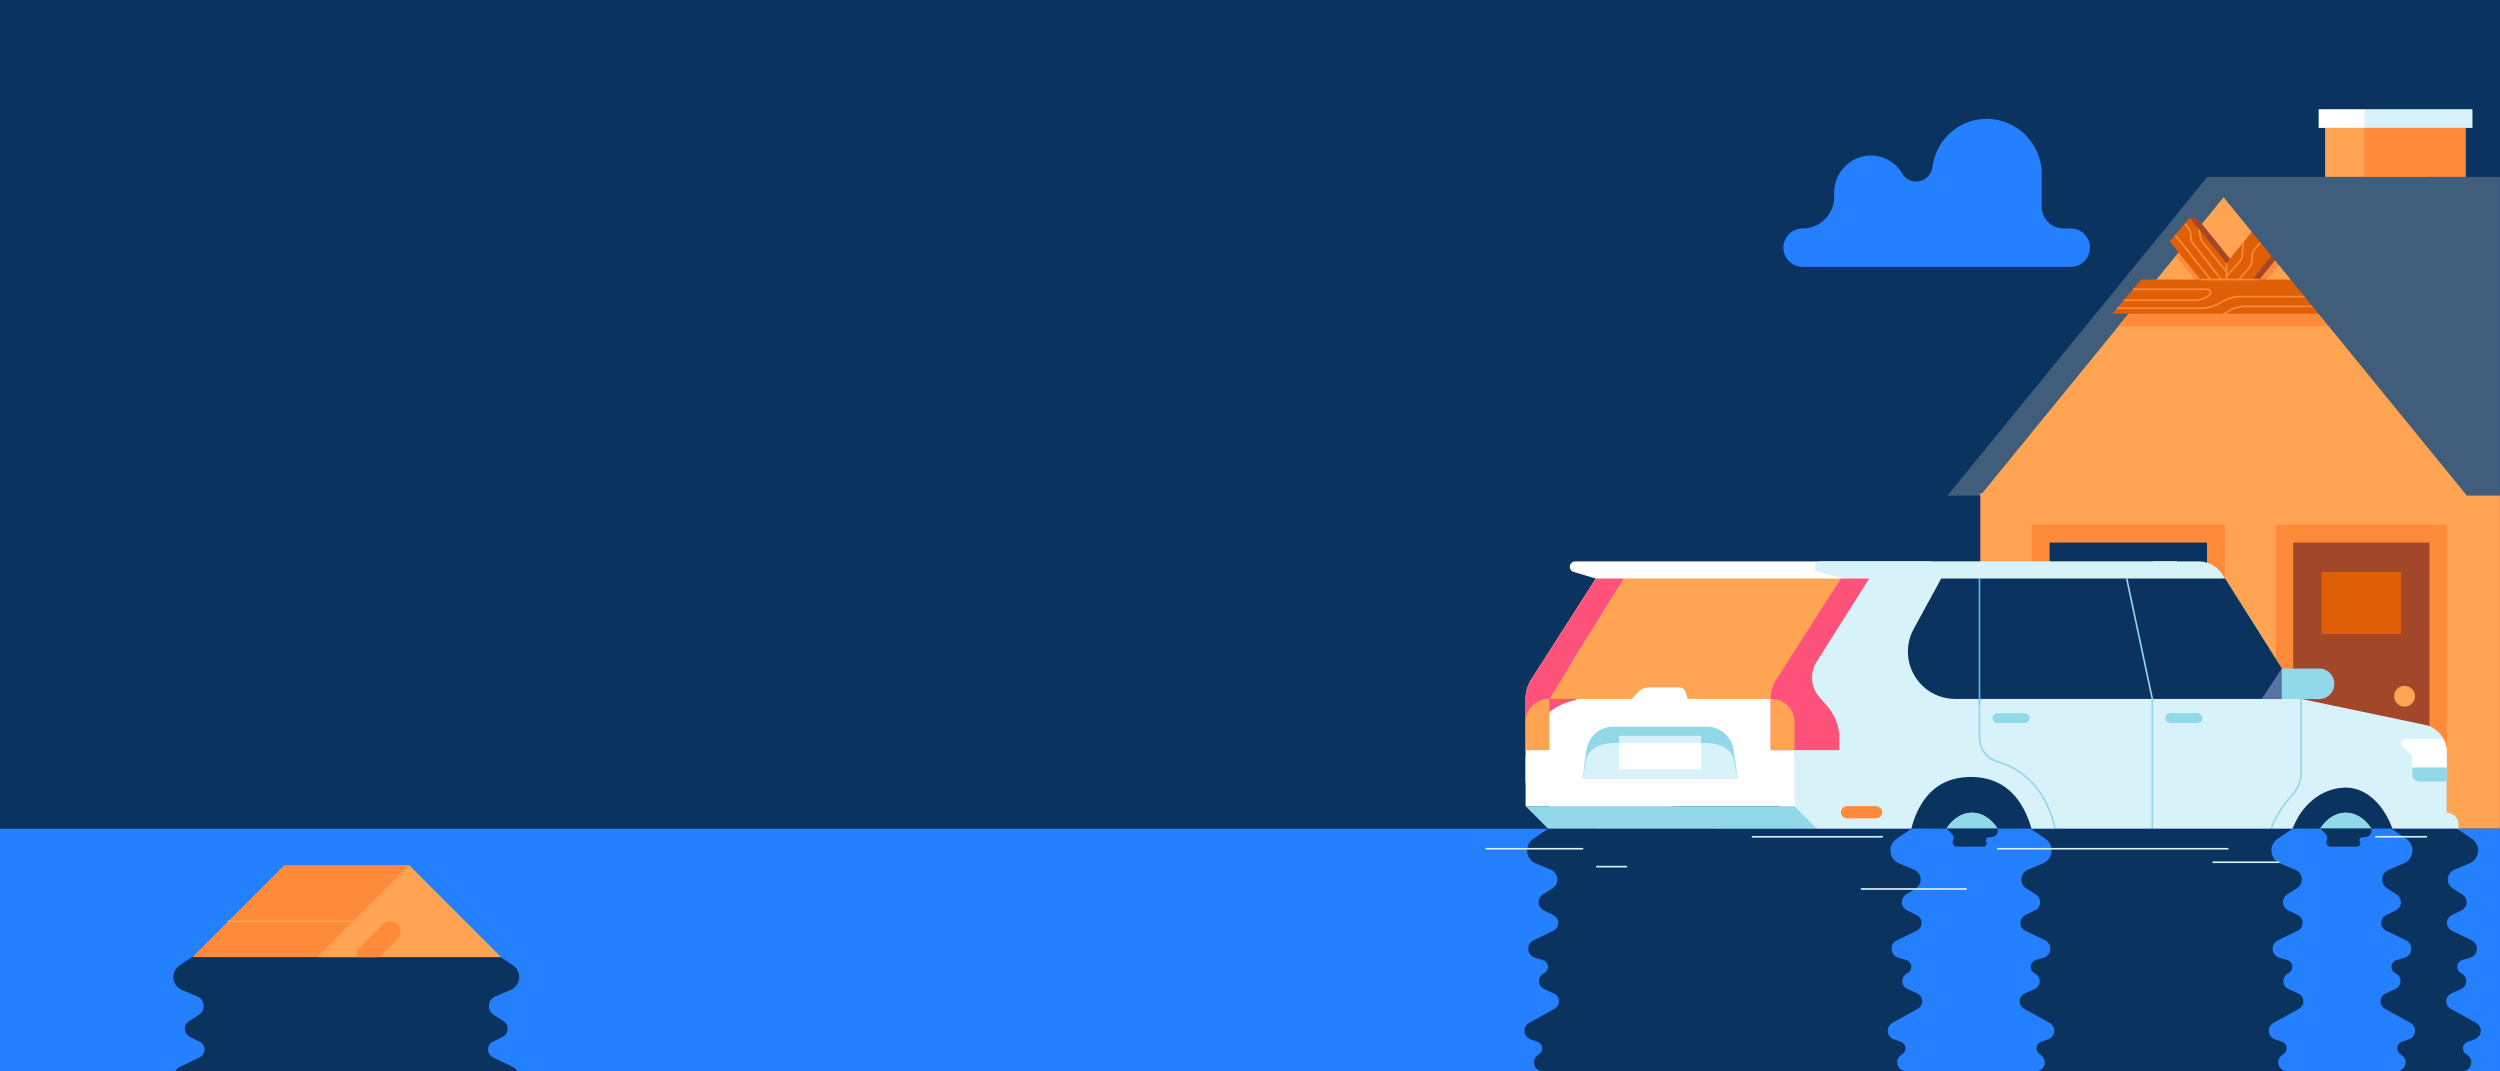 <svg xmlns="http://www.w3.org/2000/svg" xmlns:xlink="http://www.w3.org/1999/xlink" width="560" height="240" viewBox="0 0 560 240">
  <defs>
    <style>
      .cls-1 {
        clip-path: url(#clip-Mobile_MMA);
      }

      .cls-2 {
        fill: #0a3360;
      }

      .cls-3 {
        fill: #2480fe;
      }

      .cls-4 {
        fill: #405e7c;
      }

      .cls-5 {
        fill: #ffa452;
      }

      .cls-6 {
        fill: #ff8a39;
      }

      .cls-7 {
        fill: #a3472b;
      }

      .cls-8 {
        fill: #de5f06;
      }

      .cls-9 {
        fill: #fff;
      }

      .cls-10 {
        fill: #d7f2f8;
      }

      .cls-11 {
        fill: #2e63ac;
      }

      .cls-12 {
        fill: #91d8e8;
      }

      .cls-13 {
        fill: #ff527b;
      }

      .cls-14 {
        fill: #4ebee5;
      }

      .cls-15 {
        fill: #5873a6;
      }
    </style>
    <clipPath id="clip-Mobile_MMA">
      <rect width="560" height="240"/>
    </clipPath>
  </defs>
  <g id="Mobile_MMA" data-name="Mobile MMA" class="cls-1">
    <rect class="cls-9" width="560" height="240"/>
    <g id="Group_1392" data-name="Group 1392">
      <rect id="Rectangle_245" data-name="Rectangle 245" class="cls-2" width="560" height="240.333" transform="translate(0 0)"/>
    </g>
    <g id="Group_1391" data-name="Group 1391" transform="translate(27.323 1664.153)">
      <g id="Group_1277" data-name="Group 1277" transform="translate(372.16 -1637.535)">
        <path id="Path_1798" data-name="Path 1798" class="cls-3" d="M1017.449-1569.344v-.88a8.311,8.311,0,0,1,8.329-8.385,8.171,8.171,0,0,1,6.908,4.059,3.6,3.6,0,0,0,5.242,1.076l.059-.043a3.737,3.737,0,0,0,1.494-2.566,12.28,12.28,0,0,1,12.526-10.734,12.444,12.444,0,0,1,11.934,12.529v7.174a4.849,4.849,0,0,0,4.849,4.848h1.642a4.3,4.3,0,0,1,4.3,4.3h0a4.3,4.3,0,0,1-4.3,4.3h-60.06a4.3,4.3,0,0,1-4.3-4.3h0a4.3,4.3,0,0,1,4.3-4.3h0A7.077,7.077,0,0,0,1017.449-1569.344Z" transform="translate(-1006.07 1586.823)"/>
      </g>
      <g id="Group_1278" data-name="Group 1278" transform="translate(408.918 -1624.523)">
        <path id="Path_1799" data-name="Path 1799" class="cls-4" d="M1177.2-1533.647h-13.566l-58.2,71.378H1202.2v-71.378Z" transform="translate(-1105.438 1533.647)"/>
      </g>
      <g id="Group_1279" data-name="Group 1279" transform="translate(416.268 -1553.685)">
        <rect id="Rectangle_246" data-name="Rectangle 246" class="cls-5" width="116.394" height="75.163" transform="translate(0 0)"/>
      </g>
      <g id="Group_1280" data-name="Group 1280" transform="translate(482.497 -1546.63)">
        <rect id="Rectangle_247" data-name="Rectangle 247" class="cls-6" width="38.25" height="71.778" transform="translate(0 0)"/>
      </g>
      <g id="Group_1281" data-name="Group 1281" transform="translate(427.787 -1546.63)">
        <rect id="Rectangle_248" data-name="Rectangle 248" class="cls-6" width="43.268" height="71.778" transform="translate(0 0)"/>
      </g>
      <g id="Group_1282" data-name="Group 1282" transform="translate(431.798 -1542.613)">
        <rect id="Rectangle_249" data-name="Rectangle 249" class="cls-2" width="35.246" height="63.743" transform="translate(0 0)"/>
      </g>
      <g id="Group_1283" data-name="Group 1283" transform="translate(416.268 -1624.523)">
        <path id="Path_1800" data-name="Path 1800" class="cls-5" d="M1125.309-1462.269l58.2-71.378,58.2,71.378Z" transform="translate(-1125.309 1533.647)"/>
      </g>
      <g id="Group_1284" data-name="Group 1284" transform="translate(486.355 -1542.613)">
        <rect id="Rectangle_250" data-name="Rectangle 250" class="cls-7" width="30.534" height="63.743" transform="translate(0 0)"/>
      </g>
      <g id="Group_1285" data-name="Group 1285" transform="translate(492.714 -1536.022)">
        <rect id="Rectangle_251" data-name="Rectangle 251" class="cls-8" width="17.816" height="13.877" transform="translate(0 0)"/>
      </g>
      <g id="Group_1286" data-name="Group 1286" transform="translate(508.974 -1510.528)">
        <circle id="Ellipse_166" data-name="Ellipse 166" class="cls-5" cx="2.332" cy="2.332" r="2.332" transform="translate(0 0)"/>
      </g>
      <g id="Group_1287" data-name="Group 1287" transform="translate(447.195 -1598.712)">
        <path id="Path_1801" data-name="Path 1801" class="cls-6" d="M1266.636-1456.236h-57.722l6.118-7.636h49.333Z" transform="translate(-1208.914 1463.873)"/>
      </g>
      <g id="Group_1288" data-name="Group 1288" transform="translate(460.052 -1614.003)">
        <path id="Path_1802" data-name="Path 1802" class="cls-6" d="M1261.372-1487.015l-5.3,4.3-12.407-15.331,5.836-7.157Z" transform="translate(-1243.67 1505.207)"/>
      </g>
      <g id="Group_1289" data-name="Group 1289" transform="translate(467.079 -1619.354)">
        <rect id="Rectangle_252" data-name="Rectangle 252" class="cls-6" width="6.819" height="30.32" transform="matrix(-0.777, -0.63, 0.63, -0.777, 5.295, 27.84)"/>
      </g>
      <g id="Group_1290" data-name="Group 1290" transform="translate(460.291 -1615.365)">
        <path id="Path_1803" data-name="Path 1803" class="cls-7" d="M1262.354-1492.153l-5.3,4.3-12.744-15.747,2.9-5.285h1.6Z" transform="translate(-1244.315 1508.889)"/>
      </g>
      <g id="Group_1291" data-name="Group 1291" transform="translate(467.655 -1622.172)">
        <rect id="Rectangle_253" data-name="Rectangle 253" class="cls-7" width="6.819" height="30.32" transform="matrix(-0.777, -0.63, 0.63, -0.777, 5.295, 27.84)"/>
      </g>
      <g id="Group_1292" data-name="Group 1292" transform="translate(445.863 -1601.531)">
        <path id="Path_1804" data-name="Path 1804" class="cls-8" d="M1263.346-1463.855h-58.032l6.428-7.636h49.333Z" transform="translate(-1205.313 1471.491)"/>
      </g>
      <g id="Group_1293" data-name="Group 1293" transform="translate(458.694 -1615.365)">
        <path id="Path_1805" data-name="Path 1805" class="cls-8" d="M1258.037-1492.153l-5.3,4.3L1240-1503.6l4.495-5.285Z" transform="translate(-1239.999 1508.889)"/>
      </g>
      <g id="Group_1294" data-name="Group 1294" transform="translate(466.058 -1622.172)">
        <rect id="Rectangle_254" data-name="Rectangle 254" class="cls-8" width="6.819" height="30.32" transform="matrix(-0.777, -0.63, 0.63, -0.777, 5.295, 27.84)"/>
      </g>
      <g id="Group_1295" data-name="Group 1295" transform="translate(493.5 -1635.501)">
        <rect id="Rectangle_255" data-name="Rectangle 255" class="cls-5" width="22.78" height="10.978"/>
      </g>
      <g id="Group_1296" data-name="Group 1296" transform="translate(502.247 -1635.501)">
        <rect id="Rectangle_256" data-name="Rectangle 256" class="cls-6" width="22.78" height="10.978"/>
      </g>
      <g id="Group_1297" data-name="Group 1297" transform="translate(492.054 -1639.69)">
        <rect id="Rectangle_257" data-name="Rectangle 257" class="cls-9" width="10.368" height="4.19" transform="translate(0 0)"/>
      </g>
      <g id="Group_1298" data-name="Group 1298" transform="translate(502.422 -1639.69)">
        <rect id="Rectangle_258" data-name="Rectangle 258" class="cls-10" width="24.083" height="4.19" transform="translate(0 0)"/>
      </g>
      <g id="Group_1309" data-name="Group 1309" transform="translate(446.884 -1614.208)">
        <g id="Group_1299" data-name="Group 1299" transform="translate(0 16.311)">
          <path id="Path_1806" data-name="Path 1806" class="cls-6" d="M1226.878-1458.7h-18.8v-.37h18.8a7.956,7.956,0,0,0,3.726-.93l1.317-.7a8.327,8.327,0,0,1,3.9-.974h14.757v.37H1235.82a7.953,7.953,0,0,0-3.726.93l-1.317.7A8.332,8.332,0,0,1,1226.878-1458.7Z" transform="translate(-1208.074 1461.67)"/>
        </g>
        <g id="Group_1300" data-name="Group 1300" transform="translate(1.504 14.675)">
          <path id="Path_1807" data-name="Path 1807" class="cls-6" d="M1228.065-1463.268h-15.926v-.37h15.926a5.131,5.131,0,0,0,3.106-1.054.561.561,0,0,0,.195-.641.562.562,0,0,0-.544-.39h-16.616v-.37h16.616a.933.933,0,0,1,.9.641.933.933,0,0,1-.32,1.053A5.505,5.505,0,0,1,1228.065-1463.268Z" transform="translate(-1212.139 1466.092)"/>
        </g>
        <g id="Group_1301" data-name="Group 1301" transform="translate(23.238 18.505)">
          <path id="Path_1808" data-name="Path 1808" class="cls-6" d="M1271.089-1453.32l-.2-.314,1.877-1.169a7.431,7.431,0,0,1,3.6-.935h15.091v.37h-15.091a7.058,7.058,0,0,0-3.414.883Z" transform="translate(-1270.894 1455.737)"/>
        </g>
        <g id="Group_1302" data-name="Group 1302" transform="translate(18.727 12.493)">
          <rect id="Rectangle_259" data-name="Rectangle 259" class="cls-6" width="13.179" height="0.37"/>
        </g>
        <g id="Group_1303" data-name="Group 1303" transform="translate(24.333 8.993)">
          <rect id="Rectangle_260" data-name="Rectangle 260" class="cls-6" width="0.37" height="3.685"/>
        </g>
        <g id="Group_1304" data-name="Group 1304" transform="translate(12.881 2.584)">
          <rect id="Rectangle_261" data-name="Rectangle 261" class="cls-6" width="0.37" height="12.741" transform="matrix(0.783, -0.622, 0.622, 0.783, 0, 0.23)"/>
        </g>
        <g id="Group_1305" data-name="Group 1305" transform="translate(27.108 4.236)">
          <path id="Path_1809" data-name="Path 1809" class="cls-6" d="M1281.632-1485.748l-.276-.247,2.261-2.525a2.6,2.6,0,0,0,.663-1.734v-.689a2.972,2.972,0,0,1,.715-1.933l1.233-1.437.281.241-1.233,1.438a2.6,2.6,0,0,0-.626,1.692v.689a2.963,2.963,0,0,1-.757,1.98Z" transform="translate(-1281.356 1494.313)"/>
        </g>
        <g id="Group_1306" data-name="Group 1306" transform="translate(24.381 4.342)">
          <path id="Path_1810" data-name="Path 1810" class="cls-6" d="M1274.257-1486.289l-.274-.248,2.85-3.149a2.555,2.555,0,0,0,.651-1.515l.215-2.824.369.028-.215,2.824a2.928,2.928,0,0,1-.745,1.735Z" transform="translate(-1273.983 1494.025)"/>
        </g>
        <g id="Group_1307" data-name="Group 1307" transform="translate(15.078 0)">
          <path id="Path_1811" data-name="Path 1811" class="cls-6" d="M1256.947-1492.972l-6.292-8.1a2.7,2.7,0,0,1-.565-1.65v-.353a2.306,2.306,0,0,0-.452-1.376l-.8-1.089.3-.219.8,1.089a2.672,2.672,0,0,1,.524,1.595v.353a2.332,2.332,0,0,0,.488,1.423l6.292,8.1Z" transform="translate(-1248.836 1505.763)"/>
        </g>
        <g id="Group_1308" data-name="Group 1308" transform="translate(18.238 1.435)">
          <path id="Path_1812" data-name="Path 1812" class="cls-6" d="M1263.512-1492.242l-5.154-6.41a3.824,3.824,0,0,1-.81-1.889l-.172-1.295.367-.049.172,1.295a3.45,3.45,0,0,0,.731,1.706l5.154,6.41Z" transform="translate(-1257.376 1501.884)"/>
        </g>
      </g>
      <g id="Group_1310" data-name="Group 1310" transform="translate(467.044 -1624.523)">
        <path id="Path_1813" data-name="Path 1813" class="cls-4" d="M1320.769-1533.647h-58.2l58.2,71.378h7.421v-71.378Z" transform="translate(-1262.572 1533.647)"/>
      </g>
      <g id="Group_1311" data-name="Group 1311" transform="translate(432.485 -1487.722)">
        <rect id="Rectangle_262" data-name="Rectangle 262" class="cls-2" width="7.081" height="34.184" transform="translate(0 0)"/>
      </g>
      <g id="Group_1312" data-name="Group 1312" transform="translate(420.706 -1487.722)">
        <ellipse id="Ellipse_167" data-name="Ellipse 167" class="cls-2" cx="11.779" cy="17.092" rx="11.779" ry="17.092" transform="translate(0 0)"/>
      </g>
      <g id="Group_1313" data-name="Group 1313" transform="translate(427.787 -1487.722)">
        <ellipse id="Ellipse_168" data-name="Ellipse 168" class="cls-2" cx="11.779" cy="17.092" rx="11.779" ry="17.092" transform="translate(0 0)"/>
      </g>
      <g id="Group_1314" data-name="Group 1314" transform="translate(431.657 -1482.106)">
        <ellipse id="Ellipse_169" data-name="Ellipse 169" class="cls-11" cx="7.909" cy="11.476" rx="7.909" ry="11.476" transform="translate(0 0)"/>
      </g>
      <g id="Group_1315" data-name="Group 1315" transform="translate(452.881 -1538.403)">
        <path id="Path_1814" data-name="Path 1814" class="cls-10" d="M1259.532-1270.029l27.7,5.8a6.194,6.194,0,0,1,4.924,6.063v13.625h0a2.627,2.627,0,0,1,2.627,2.627v4.319a4.891,4.891,0,0,1-4.891,4.892h-65.6l1.951-68.135h10.306a6.364,6.364,0,0,1,5.379,2.963Z" transform="translate(-1224.286 1300.838)"/>
      </g>
      <g id="Group_1316" data-name="Group 1316" transform="translate(381.906 -1494.372)">
        <rect id="Rectangle_263" data-name="Rectangle 263" class="cls-2" width="51.964" height="24.259" transform="translate(0 0)"/>
      </g>
      <g id="Group_1317" data-name="Group 1317" transform="translate(407.319 -1487.722)">
        <rect id="Rectangle_264" data-name="Rectangle 264" class="cls-2" width="7.081" height="34.184" transform="translate(0 0)"/>
      </g>
      <g id="Group_1318" data-name="Group 1318" transform="translate(395.541 -1487.722)">
        <ellipse id="Ellipse_170" data-name="Ellipse 170" class="cls-2" cx="11.779" cy="17.092" rx="11.779" ry="17.092" transform="translate(0 0)"/>
      </g>
      <g id="Group_1319" data-name="Group 1319" transform="translate(402.621 -1487.722)">
        <ellipse id="Ellipse_171" data-name="Ellipse 171" class="cls-2" cx="11.779" cy="17.092" rx="11.779" ry="17.092" transform="translate(0 0)"/>
      </g>
      <g id="Group_1320" data-name="Group 1320" transform="translate(406.492 -1482.106)">
        <ellipse id="Ellipse_172" data-name="Ellipse 172" class="cls-10" cx="7.909" cy="11.476" rx="7.909" ry="11.476" transform="translate(0 0)"/>
      </g>
      <g id="Group_1321" data-name="Group 1321" transform="translate(406.492 -1482.106)">
        <path id="Path_1815" data-name="Path 1815" class="cls-12" d="M1106.787-1144.779c3.913,0,7.153,4.127,7.788,9.542a16.575,16.575,0,0,0,.121-1.934c0-6.338-3.541-11.476-7.909-11.476s-7.908,5.138-7.908,11.476a16.522,16.522,0,0,0,.121,1.934C1099.635-1140.652,1102.875-1144.779,1106.787-1144.779Z" transform="translate(-1098.879 1148.648)"/>
      </g>
      <g id="Group_1322" data-name="Group 1322" transform="translate(411.549 -1474.684)">
        <path id="Path_1816" data-name="Path 1816" class="cls-12" d="M1115.4-1120.476c-1.572,0-2.851-1.818-2.851-4.054s1.279-4.054,2.851-4.054,2.851,1.819,2.851,4.054S1116.974-1120.476,1115.4-1120.476Zm0-7.738c-1.368,0-2.481,1.653-2.481,3.684s1.113,3.684,2.481,3.684,2.481-1.653,2.481-3.684S1116.771-1128.214,1115.4-1128.214Z" transform="translate(-1112.551 1128.584)"/>
      </g>
      <g id="Group_1323" data-name="Group 1323" transform="translate(348.751 -1487.722)">
        <rect id="Rectangle_265" data-name="Rectangle 265" class="cls-2" width="7.081" height="34.184" transform="translate(0 0)"/>
      </g>
      <g id="Group_1324" data-name="Group 1324" transform="translate(336.972 -1487.722)">
        <ellipse id="Ellipse_173" data-name="Ellipse 173" class="cls-2" cx="11.779" cy="17.092" rx="11.779" ry="17.092" transform="translate(0 0)"/>
      </g>
      <g id="Group_1325" data-name="Group 1325" transform="translate(344.053 -1487.722)">
        <ellipse id="Ellipse_174" data-name="Ellipse 174" class="cls-2" cx="11.779" cy="17.092" rx="11.779" ry="17.092" transform="translate(0 0)"/>
      </g>
      <g id="Group_1326" data-name="Group 1326" transform="translate(347.923 -1482.106)">
        <ellipse id="Ellipse_175" data-name="Ellipse 175" class="cls-11" cx="7.909" cy="11.476" rx="7.909" ry="11.476" transform="translate(0 0)"/>
      </g>
      <g id="Group_1327" data-name="Group 1327" transform="translate(314.408 -1538.403)">
        <path id="Path_1817" data-name="Path 1817" class="cls-9" d="M859.852-1299.629h0a1.209,1.209,0,0,0,.864,1.159l4.958,1.479-14.458,22.6a8.058,8.058,0,0,0-1.27,4.342v18.708l18.791,18.791H880.38s-.2-22.264,14.4-22.264,14.809,22.264,14.809,22.264H923.64l17.3-68.29h-79.88A1.209,1.209,0,0,0,859.852-1299.629Z" transform="translate(-849.946 1300.838)"/>
      </g>
      <g id="Group_1328" data-name="Group 1328" transform="translate(314.408 -1534.557)">
        <path id="Path_1818" data-name="Path 1818" class="cls-13" d="M872.006-1290.439h-6.332l-14.458,22.6a8.058,8.058,0,0,0-1.27,4.342v11.485h15.387v-2.6a10.992,10.992,0,0,0-2.642-7.149l-1.9-2.217a5.8,5.8,0,0,1-.72-7.244Z" transform="translate(-849.946 1290.439)"/>
      </g>
      <g id="Group_1329" data-name="Group 1329" transform="translate(369.31 -1538.403)">
        <path id="Path_1819" data-name="Path 1819" class="cls-10" d="M1008.27-1299.629h0a1.209,1.209,0,0,0,.864,1.159l4.958,1.479-14.458,22.6a8.059,8.059,0,0,0-1.27,4.342v18.708l18.792,18.791h8.037a3.826,3.826,0,0,0,3.8-3.462c.624-6.256,3.243-16.531,14.206-16.531,11,0,13.833,10.37,14.559,16.6a3.821,3.821,0,0,0,3.792,3.391h27.811v-68.29h-79.88A1.209,1.209,0,0,0,1008.27-1299.629Z" transform="translate(-998.364 1300.838)"/>
      </g>
      <g id="Group_1330" data-name="Group 1330" transform="translate(314.407 -1507.594)">
        <path id="Rectangle_266" data-name="Rectangle 266" class="cls-9" d="M13.89,0H46.349a13.89,13.89,0,0,1,13.89,13.89V24.021a0,0,0,0,1,0,0H0a0,0,0,0,1,0,0V13.89A13.89,13.89,0,0,1,13.89,0Z"/>
      </g>
      <g id="Group_1331" data-name="Group 1331" transform="translate(319.744 -1534.557)">
        <path id="Path_1820" data-name="Path 1820" class="cls-5" d="M864.373-1263.477l16.672-26.963h48.621l-15.728,26.963Z" transform="translate(-864.373 1290.441)"/>
      </g>
      <g id="Group_1332" data-name="Group 1332" transform="translate(369.31 -1534.557)">
        <path id="Path_1821" data-name="Path 1821" class="cls-13" d="M1020.424-1290.439h-6.332l-14.458,22.6a8.059,8.059,0,0,0-1.27,4.342v11.485h15.387v-2.6a10.992,10.992,0,0,0-2.642-7.149l-1.9-2.217a6.577,6.577,0,0,1-.567-7.786Z" transform="translate(-998.364 1290.439)"/>
      </g>
      <g id="Group_1333" data-name="Group 1333" transform="translate(369.31 -1507.594)">
        <path id="Path_1822" data-name="Path 1822" class="cls-5" d="M1003.7-1212.411a5.138,5.138,0,0,0-5.138-5.139h-.2v11.467h5.337Z" transform="translate(-998.364 1217.55)"/>
      </g>
      <g id="Group_1334" data-name="Group 1334" transform="translate(314.408 -1507.594)">
        <path id="Path_1823" data-name="Path 1823" class="cls-5" d="M849.946-1212.411a5.138,5.138,0,0,1,5.138-5.139h.2v11.467h-5.337Z" transform="translate(-849.946 1217.55)"/>
      </g>
      <g id="Group_1335" data-name="Group 1335" transform="translate(314.407 -1483.572)">
        <path id="Path_1824" data-name="Path 1824" class="cls-12" d="M923.639-1139.153l-13.457-13.457-60.237,0,13.548,13.548Z" transform="translate(-849.946 1152.612)"/>
      </g>
      <g id="Group_1336" data-name="Group 1336" transform="translate(327.166 -1501.376)">
        <path id="Path_1825" data-name="Path 1825" class="cls-12" d="M919.158-1189.155H884.435l.907-6.429a5.994,5.994,0,0,1,5.935-5.157h21.039a5.994,5.994,0,0,1,5.935,5.157Z" transform="translate(-884.435 1200.74)"/>
      </g>
      <g id="Group_1337" data-name="Group 1337" transform="translate(327.166 -1497.714)">
        <path id="Path_1826" data-name="Path 1826" class="cls-10" d="M919.158-1182.918H884.435l.907-4.4c.417-2.023,2.948-3.527,5.935-3.527h21.039c2.987,0,5.518,1.5,5.935,3.527Z" transform="translate(-884.435 1190.842)"/>
      </g>
      <g id="Group_1338" data-name="Group 1338" transform="translate(385.037 -1483.572)">
        <rect id="Rectangle_267" data-name="Rectangle 267" class="cls-6" width="9.26" height="2.723" rx="1.362" transform="translate(0 0)"/>
      </g>
      <g id="Group_1339" data-name="Group 1339" transform="translate(400.042 -1534.557)">
        <path id="Path_1827" data-name="Path 1827" class="cls-2" d="M1152.52-1290.439h-63.612l-6.154,11.282a10.6,10.6,0,0,0,9.309,15.681h77.467Z" transform="translate(-1081.444 1290.439)"/>
      </g>
      <g id="Group_1340" data-name="Group 1340" transform="translate(338.077 -1510.168)">
        <path id="Path_1828" data-name="Path 1828" class="cls-9" d="M924.768-1224.508h-6.888a3.388,3.388,0,0,0-2.5,1.107l-1.443,1.584H926.6l-.522-1.72A1.368,1.368,0,0,0,924.768-1224.508Z" transform="translate(-913.932 1224.508)"/>
      </g>
      <g id="Group_1341" data-name="Group 1341" transform="translate(335.336 -1499.333)">
        <rect id="Rectangle_268" data-name="Rectangle 268" class="cls-10" width="18.382" height="7.5" transform="translate(0 0)"/>
      </g>
      <g id="Group_1342" data-name="Group 1342" transform="translate(335.336 -1497.714)">
        <rect id="Rectangle_269" data-name="Rectangle 269" class="cls-9" width="18.382" height="5.881" transform="translate(0 0)"/>
      </g>
      <g id="Group_1343" data-name="Group 1343" transform="translate(415.899 -1534.557)">
        <rect id="Rectangle_270" data-name="Rectangle 270" class="cls-14" width="0.37" height="28.29"/>
      </g>
      <g id="Group_1344" data-name="Group 1344" transform="translate(415.899 -1507.594)">
        <path id="Path_1829" data-name="Path 1829" class="cls-12" d="M1142.467-1180.07h-.37c0-16.8-8.595-21.806-13.718-23.294a5.712,5.712,0,0,1-4.068-5.479v-8.707h.37v8.707a5.34,5.34,0,0,0,3.8,5.124C1133.705-1202.2,1142.467-1197.112,1142.467-1180.07Z" transform="translate(-1124.311 1217.55)"/>
      </g>
      <g id="Group_1356" data-name="Group 1356" transform="translate(332.465 -1478.052)">
        <g id="Group_1345" data-name="Group 1345" transform="translate(9.315 2.448)">
          <rect id="Rectangle_271" data-name="Rectangle 271" class="cls-11" width="37.946" height="5.572"/>
        </g>
        <g id="Group_1349" data-name="Group 1349" transform="translate(0 2.367)">
          <g id="Group_1346" data-name="Group 1346" transform="translate(2.828)">
            <rect id="Rectangle_272" data-name="Rectangle 272" class="cls-11" width="6.406" height="5.655"/>
          </g>
          <g id="Group_1347" data-name="Group 1347">
            <circle id="Ellipse_176" data-name="Ellipse 176" class="cls-2" cx="2.828" cy="2.828" r="2.828"/>
          </g>
          <g id="Group_1348" data-name="Group 1348" transform="translate(6.406)">
            <circle id="Ellipse_177" data-name="Ellipse 177" class="cls-11" cx="2.828" cy="2.828" r="2.828"/>
          </g>
        </g>
        <g id="Group_1350" data-name="Group 1350" transform="translate(2.827 0.459)">
          <path id="Path_1830" data-name="Path 1830" class="cls-12" d="M906.406-1134.693h.884a5.6,5.6,0,0,1,3.96,1.64h0a4.019,4.019,0,0,0,2.842,1.177h24.784v-2.817l-5.041-1.755-26.255.3Z" transform="translate(-906.406 1136.449)"/>
        </g>
        <g id="Group_1354" data-name="Group 1354" transform="translate(32.47 2.367)">
          <g id="Group_1351" data-name="Group 1351" transform="translate(2.828)">
            <rect id="Rectangle_273" data-name="Rectangle 273" class="cls-11" width="6.406" height="5.655"/>
          </g>
          <g id="Group_1352" data-name="Group 1352">
            <circle id="Ellipse_178" data-name="Ellipse 178" class="cls-2" cx="2.828" cy="2.828" r="2.828"/>
          </g>
          <g id="Group_1353" data-name="Group 1353" transform="translate(6.406)">
            <circle id="Ellipse_179" data-name="Ellipse 179" class="cls-11" cx="2.828" cy="2.828" r="2.828"/>
          </g>
        </g>
        <g id="Group_1355" data-name="Group 1355" transform="translate(35.301 0)">
          <path id="Path_1831" data-name="Path 1831" class="cls-12" d="M994.193-1135.319h.835a5.677,5.677,0,0,1,4.013,1.705l3.9,3.953,11.561-.058-10.926-7.554-7.056-.417Z" transform="translate(-994.193 1137.69)"/>
        </g>
      </g>
      <g id="Group_1357" data-name="Group 1357" transform="translate(419.037 -1504.407)">
        <path id="Path_1832" data-name="Path 1832" class="cls-12" d="M1139.936-1206.714H1133.9a1.11,1.11,0,0,1-1.11-1.11,1.11,1.11,0,0,1,1.11-1.11h6.032a1.11,1.11,0,0,1,1.11,1.11A1.11,1.11,0,0,1,1139.936-1206.714Z" transform="translate(-1132.794 1208.934)"/>
      </g>
      <g id="Group_1358" data-name="Group 1358" transform="translate(457.735 -1504.407)">
        <path id="Path_1833" data-name="Path 1833" class="cls-12" d="M1244.549-1206.714h-6.031a1.11,1.11,0,0,1-1.11-1.11,1.11,1.11,0,0,1,1.11-1.11h6.031a1.11,1.11,0,0,1,1.11,1.11A1.11,1.11,0,0,1,1244.549-1206.714Z" transform="translate(-1237.408 1208.934)"/>
      </g>
      <g id="Group_1359" data-name="Group 1359" transform="translate(491.053 -1487.722)">
        <rect id="Rectangle_274" data-name="Rectangle 274" class="cls-2" width="7.081" height="34.184" transform="translate(0 0)"/>
      </g>
      <g id="Group_1360" data-name="Group 1360" transform="translate(479.274 -1487.722)">
        <ellipse id="Ellipse_180" data-name="Ellipse 180" class="cls-2" cx="11.779" cy="17.092" rx="11.779" ry="17.092" transform="translate(0 0)"/>
      </g>
      <g id="Group_1361" data-name="Group 1361" transform="translate(486.355 -1487.722)">
        <ellipse id="Ellipse_181" data-name="Ellipse 181" class="cls-2" cx="11.779" cy="17.092" rx="11.779" ry="17.092" transform="translate(0 0)"/>
      </g>
      <g id="Group_1362" data-name="Group 1362" transform="translate(490.225 -1482.106)">
        <ellipse id="Ellipse_182" data-name="Ellipse 182" class="cls-10" cx="7.909" cy="11.476" rx="7.909" ry="11.476" transform="translate(0 0)"/>
      </g>
      <g id="Group_1363" data-name="Group 1363" transform="translate(490.225 -1482.106)">
        <path id="Path_1834" data-name="Path 1834" class="cls-12" d="M1333.147-1144.779c3.913,0,7.153,4.127,7.788,9.542a16.549,16.549,0,0,0,.121-1.934c0-6.338-3.541-11.476-7.909-11.476s-7.908,5.138-7.908,11.476a16.629,16.629,0,0,0,.121,1.934C1325.995-1140.652,1329.235-1144.779,1333.147-1144.779Z" transform="translate(-1325.239 1148.648)"/>
      </g>
      <g id="Group_1364" data-name="Group 1364" transform="translate(495.283 -1474.684)">
        <path id="Path_1835" data-name="Path 1835" class="cls-12" d="M1341.761-1120.476c-1.572,0-2.851-1.818-2.851-4.054s1.279-4.054,2.851-4.054,2.851,1.819,2.851,4.054S1343.333-1120.476,1341.761-1120.476Zm0-7.738c-1.368,0-2.481,1.653-2.481,3.684s1.113,3.684,2.481,3.684,2.481-1.653,2.481-3.684S1343.13-1128.214,1341.761-1128.214Z" transform="translate(-1338.91 1128.584)"/>
      </g>
      <g id="Group_1365" data-name="Group 1365" transform="translate(476.147 -1491.673)">
        <path id="Path_1836" data-name="Path 1836" class="cls-10" d="M1309.166-1170.56c-5.765,0-12.017,4.78-13.139,14.263a3.291,3.291,0,0,1-3.1,3.094h-5.75l2.115-21.308Z" transform="translate(-1287.179 1174.511)"/>
      </g>
      <g id="Group_1366" data-name="Group 1366" transform="translate(479.09 -1507.594)">
        <path id="Path_1837" data-name="Path 1837" class="cls-12" d="M1295.5-1180.566l-.368-.04c.01-.094,1.08-9.471,6.749-15.328a7.3,7.3,0,0,0,2.1-5.085v-16.531h.37v16.531a7.67,7.67,0,0,1-2.208,5.342C1296.57-1189.91,1295.515-1180.659,1295.5-1180.566Z" transform="translate(-1295.137 1217.55)"/>
      </g>
      <g id="Group_1367" data-name="Group 1367" transform="translate(448.882 -1534.595)">
        <path id="Path_1838" data-name="Path 1838" class="cls-12" d="M1219.574-1225.972h-.37v-37.55l-5.731-26.944.362-.077,5.739,27Z" transform="translate(-1213.473 1290.543)"/>
      </g>
      <g id="Group_1368" data-name="Group 1368" transform="translate(479.303 -1514.439)">
        <path id="Path_1839" data-name="Path 1839" class="cls-15" d="M1295.713-1229.21h8.825l-4.319-6.845-.011,0Z" transform="translate(-1295.713 1236.055)"/>
      </g>
      <g id="Group_1369" data-name="Group 1369" transform="translate(483.798 -1514.403)">
        <path id="Rectangle_275" data-name="Rectangle 275" class="cls-12" d="M0,0H8.346a3.421,3.421,0,0,1,3.421,3.421v0A3.421,3.421,0,0,1,8.346,6.841H0a0,0,0,0,1,0,0V0A0,0,0,0,1,0,0Z" transform="translate(0 0)"/>
      </g>
      <g id="Group_1372" data-name="Group 1372" transform="translate(510.53 -1498.684)">
        <g id="Group_1370" data-name="Group 1370" transform="translate(0 0)">
          <path id="Path_1840" data-name="Path 1840" class="cls-9" d="M1390.347-1190.51a6.174,6.174,0,0,0-.753-2.953h-8.386a1.076,1.076,0,0,0-.716,1.879l2.139,1.905v2.667h7.716Z" transform="translate(-1380.13 1193.463)"/>
        </g>
        <g id="Group_1371" data-name="Group 1371" transform="translate(2.501 6.452)">
          <path id="Path_1841" data-name="Path 1841" class="cls-12" d="M1388.386-1172.9h6.221v-3.12h-7.716v1.625A1.5,1.5,0,0,0,1388.386-1172.9Z" transform="translate(-1386.891 1176.022)"/>
        </g>
      </g>
      <g id="Group_1373" data-name="Group 1373" transform="translate(-27.323 -1478.522)">
        <rect id="Rectangle_276" data-name="Rectangle 276" class="cls-3" width="560" height="54.703" transform="translate(0 0)"/>
      </g>
      <g id="Group_1374" data-name="Group 1374" transform="translate(11.509 -1450.16)">
        <path id="Path_1842" data-name="Path 1842" class="cls-2" d="M103.234-1053.084l3.425-1.446a3.145,3.145,0,0,0,.538-5.5l-3.335-2.254-34.016.031-34.016-.031-3.334,2.254a3.145,3.145,0,0,0,.538,5.5l3.425,1.446a2.35,2.35,0,0,1,.353,4.144l-2.187,1.4a2.022,2.022,0,0,0,.186,3.511l2.207,1.1a1.952,1.952,0,0,1-.025,3.5l-4.422,2.132a2.044,2.044,0,0,0-1.113,1.343h76.777a2.043,2.043,0,0,0-1.113-1.343l-4.422-2.132a1.952,1.952,0,0,1-.026-3.5l2.207-1.1a2.022,2.022,0,0,0,.186-3.511l-2.186-1.4A2.35,2.35,0,0,1,103.234-1053.084Z" transform="translate(-31.111 1062.288)"/>
      </g>
      <g id="Group_1375" data-name="Group 1375" transform="translate(314.155 -1478.522)">
        <path id="Path_1843" data-name="Path 1843" class="cls-2" d="M851.768-1131.2l3.425,1.445a2.35,2.35,0,0,1,.353,4.145l-2.186,1.4a2.022,2.022,0,0,0,.186,3.512l2.207,1.1a1.952,1.952,0,0,1-.025,3.5l-4.422,2.132a2.1,2.1,0,0,0,.312,3.9l1.774.529a1.586,1.586,0,0,1,.374,2.873l-.321.2a1.926,1.926,0,0,0,.2,3.394l2.244,1.032a1.909,1.909,0,0,1,.129,3.4l-5.717,3.176a2.015,2.015,0,0,0,.295,3.658l1.628.588a1.533,1.533,0,0,1,.416,2.656l-.5.389a1.96,1.96,0,0,0,.41,3.348l1.283.563h205.067l1.283-.563a1.961,1.961,0,0,0,.41-3.348l-.5-.389a1.533,1.533,0,0,1,.416-2.656l1.629-.588a2.015,2.015,0,0,0,.294-3.658l-5.717-3.176a1.909,1.909,0,0,1,.13-3.4l2.243-1.032a1.926,1.926,0,0,0,.2-3.394l-.321-.2a1.586,1.586,0,0,1,.374-2.873l1.774-.529a2.1,2.1,0,0,0,.312-3.9l-4.422-2.132a1.952,1.952,0,0,1-.025-3.5l2.207-1.1a2.022,2.022,0,0,0,.186-3.512l-2.187-1.4a2.35,2.35,0,0,1,.353-4.145l3.425-1.445a3.146,3.146,0,0,0,.538-5.5l-3.334-2.254-143.851.034-59.739-.034-3.335,2.254A3.146,3.146,0,0,0,851.768-1131.2Z" transform="translate(-849.262 1138.96)"/>
      </g>
      <g id="Group_1376" data-name="Group 1376" transform="translate(395.541 -1478.522)">
        <path id="Path_1844" data-name="Path 1844" class="cls-3" d="M1071.781-1131.2l3.425,1.445a2.35,2.35,0,0,1,.353,4.145l-2.187,1.4a2.022,2.022,0,0,0,.186,3.512l2.207,1.1a1.952,1.952,0,0,1-.025,3.5l-4.422,2.132a2.1,2.1,0,0,0,.312,3.9l1.774.529a1.586,1.586,0,0,1,.374,2.873l-.322.2a1.926,1.926,0,0,0,.2,3.394l2.243,1.032a1.909,1.909,0,0,1,.129,3.4l-5.717,3.176a2.016,2.016,0,0,0,.294,3.658l1.629.588a1.533,1.533,0,0,1,.416,2.656l-.5.389a1.961,1.961,0,0,0,.41,3.348l1.283.563h28.143l1.283-.563a1.96,1.96,0,0,0,.41-3.348l-.5-.389a1.533,1.533,0,0,1,.416-2.656l1.629-.588a2.016,2.016,0,0,0,.294-3.658l-5.717-3.176a1.909,1.909,0,0,1,.129-3.4l2.244-1.032a1.926,1.926,0,0,0,.2-3.394l-.321-.2a1.586,1.586,0,0,1,.374-2.873l1.774-.529a2.1,2.1,0,0,0,.312-3.9l-4.422-2.132a1.952,1.952,0,0,1-.026-3.5l2.207-1.1a2.022,2.022,0,0,0,.186-3.512l-2.186-1.4a2.35,2.35,0,0,1,.353-4.145l3.425-1.445a3.145,3.145,0,0,0,.538-5.5l-3.335-2.254-11.442.032-15.225-.032-3.334,2.254A3.146,3.146,0,0,0,1071.781-1131.2Z" transform="translate(-1069.275 1138.96)"/>
      </g>
      <g id="Group_1377" data-name="Group 1377" transform="translate(480.896 -1478.522)">
        <path id="Path_1845" data-name="Path 1845" class="cls-3" d="M1302.524-1131.2l3.425,1.445a2.35,2.35,0,0,1,.353,4.145l-2.186,1.4a2.022,2.022,0,0,0,.186,3.512l2.207,1.1a1.952,1.952,0,0,1-.025,3.5l-4.422,2.132a2.1,2.1,0,0,0,.312,3.9l1.774.529a1.586,1.586,0,0,1,.374,2.873l-.321.2a1.926,1.926,0,0,0,.2,3.394l2.243,1.032a1.909,1.909,0,0,1,.129,3.4l-5.717,3.176a2.015,2.015,0,0,0,.295,3.658l1.628.588a1.533,1.533,0,0,1,.416,2.656l-.5.389a1.96,1.96,0,0,0,.41,3.348l1.283.563H1328.2l1.283-.563a1.96,1.96,0,0,0,.41-3.348l-.5-.389a1.533,1.533,0,0,1,.416-2.656l1.629-.588a2.016,2.016,0,0,0,.294-3.658l-5.717-3.176a1.909,1.909,0,0,1,.129-3.4l2.244-1.032a1.926,1.926,0,0,0,.2-3.394l-.321-.2a1.586,1.586,0,0,1,.374-2.873l1.774-.529a2.1,2.1,0,0,0,.312-3.9l-4.422-2.132a1.952,1.952,0,0,1-.026-3.5l2.207-1.1a2.022,2.022,0,0,0,.186-3.512l-2.186-1.4a2.35,2.35,0,0,1,.353-4.145l3.425-1.445a3.145,3.145,0,0,0,.538-5.5l-3.335-2.254-9.5.027-12.638-.027-3.335,2.254A3.146,3.146,0,0,0,1302.524-1131.2Z" transform="translate(-1300.018 1138.96)"/>
      </g>
      <g id="Group_1378" data-name="Group 1378" transform="translate(419.962 -1474.223)">
        <path id="Path_1846" data-name="Path 1846" class="cls-10" d="M1187.008-1126.968h-51.529a.185.185,0,0,1-.185-.185.185.185,0,0,1,.185-.185h51.529a.185.185,0,0,1,.185.185A.185.185,0,0,1,1187.008-1126.968Z" transform="translate(-1135.294 1127.338)"/>
      </g>
      <g id="Group_1379" data-name="Group 1379" transform="translate(305.415 -1474.223)">
        <path id="Path_1847" data-name="Path 1847" class="cls-10" d="M847.387-1126.968H825.821a.185.185,0,0,1-.185-.185.185.185,0,0,1,.185-.185h21.566a.185.185,0,0,1,.185.185A.185.185,0,0,1,847.387-1126.968Z" transform="translate(-825.636 1127.338)"/>
      </g>
      <g id="Group_1380" data-name="Group 1380" transform="translate(330.198 -1470.216)">
        <path id="Path_1848" data-name="Path 1848" class="cls-10" d="M899.418-1116.134h-6.6a.185.185,0,0,1-.185-.185.185.185,0,0,1,.185-.185h6.6a.185.185,0,0,1,.185.185A.185.185,0,0,1,899.418-1116.134Z" transform="translate(-892.633 1116.504)"/>
      </g>
      <g id="Group_1381" data-name="Group 1381" transform="translate(389.482 -1465.211)">
        <path id="Path_1849" data-name="Path 1849" class="cls-10" d="M1076.488-1102.6h-23.407a.185.185,0,0,1-.185-.185.185.185,0,0,1,.185-.185h23.407a.185.185,0,0,1,.185.185A.185.185,0,0,1,1076.488-1102.6Z" transform="translate(-1052.897 1102.974)"/>
      </g>
      <g id="Group_1382" data-name="Group 1382" transform="translate(468.235 -1471.194)">
        <path id="Path_1850" data-name="Path 1850" class="cls-10" d="M1280.637-1118.779h-14.66a.185.185,0,0,1-.185-.185.184.184,0,0,1,.185-.185h14.66a.185.185,0,0,1,.185.185A.185.185,0,0,1,1280.637-1118.779Z" transform="translate(-1265.792 1119.149)"/>
      </g>
      <g id="Group_1383" data-name="Group 1383" transform="translate(365.054 -1476.902)">
        <path id="Path_1851" data-name="Path 1851" class="cls-10" d="M1016.1-1134.209H987.045a.185.185,0,0,1-.185-.185.185.185,0,0,1,.185-.185H1016.1a.185.185,0,0,1,.185.185A.185.185,0,0,1,1016.1-1134.209Z" transform="translate(-986.86 1134.579)"/>
      </g>
      <g id="Group_1384" data-name="Group 1384" transform="translate(504.705 -1476.902)">
        <path id="Path_1852" data-name="Path 1852" class="cls-10" d="M1375.847-1134.209h-11.281a.185.185,0,0,1-.185-.185.185.185,0,0,1,.185-.185h11.281a.185.185,0,0,1,.185.185A.185.185,0,0,1,1375.847-1134.209Z" transform="translate(-1364.381 1134.579)"/>
      </g>
      <g id="Group_1385" data-name="Group 1385" transform="translate(408.676 -1478.543)">
        <path id="Path_1853" data-name="Path 1853" class="cls-2" d="M1104.783-1139.017l1.1,1.012a1.553,1.553,0,0,1,.384,1.734h0a.94.94,0,0,0,.869,1.3h5.92a.743.743,0,0,0,.643-1.115h0a.659.659,0,0,1,.521-.987l.76-.058a1.435,1.435,0,0,0,1.253-1.885h-11.449Z" transform="translate(-1104.783 1139.017)"/>
      </g>
      <g id="Group_1386" data-name="Group 1386" transform="translate(492.372 -1478.543)">
        <path id="Path_1854" data-name="Path 1854" class="cls-2" d="M1331.042-1139.017l1.1,1.012a1.553,1.553,0,0,1,.384,1.734h0a.94.94,0,0,0,.869,1.3h5.92a.743.743,0,0,0,.643-1.115h0a.659.659,0,0,1,.521-.987l.76-.058a1.435,1.435,0,0,0,1.253-1.885h-11.449Z" transform="translate(-1331.042 1139.017)"/>
      </g>
      <g id="Group_1387" data-name="Group 1387" transform="translate(15.791 -1470.365)">
        <path id="Path_1855" data-name="Path 1855" class="cls-6" d="M83.9-1096.3l7.313-20.607H63.295L42.688-1096.3Z" transform="translate(-42.688 1116.908)"/>
      </g>
      <g id="Group_1388" data-name="Group 1388" transform="translate(43.711 -1470.365)">
        <path id="Path_1856" data-name="Path 1856" class="cls-5" d="M159.378-1096.3l-20.607-20.607L118.165-1096.3Z" transform="translate(-118.165 1116.908)"/>
      </g>
      <g id="Group_1389" data-name="Group 1389" transform="translate(23.624 -1457.961)">
        <path id="Path_1857" data-name="Path 1857" class="cls-5" d="M92.051-1083.007h-28a.185.185,0,0,1-.185-.185.185.185,0,0,1,.185-.185h28a.185.185,0,0,1,.185.185A.185.185,0,0,1,92.051-1083.007Z" transform="translate(-63.863 1083.377)"/>
      </g>
      <g id="Group_1390" data-name="Group 1390" transform="translate(52.639 -1457.776)">
        <path id="Path_1858" data-name="Path 1858" class="cls-6" d="M151.376-1078.856a2.355,2.355,0,0,0,0-3.33,2.356,2.356,0,0,0-3.331,0l-5.057,5.057a2.351,2.351,0,0,0-.609,2.27h5Z" transform="translate(-142.3 1082.876)"/>
      </g>
    </g>
  </g>
</svg>
